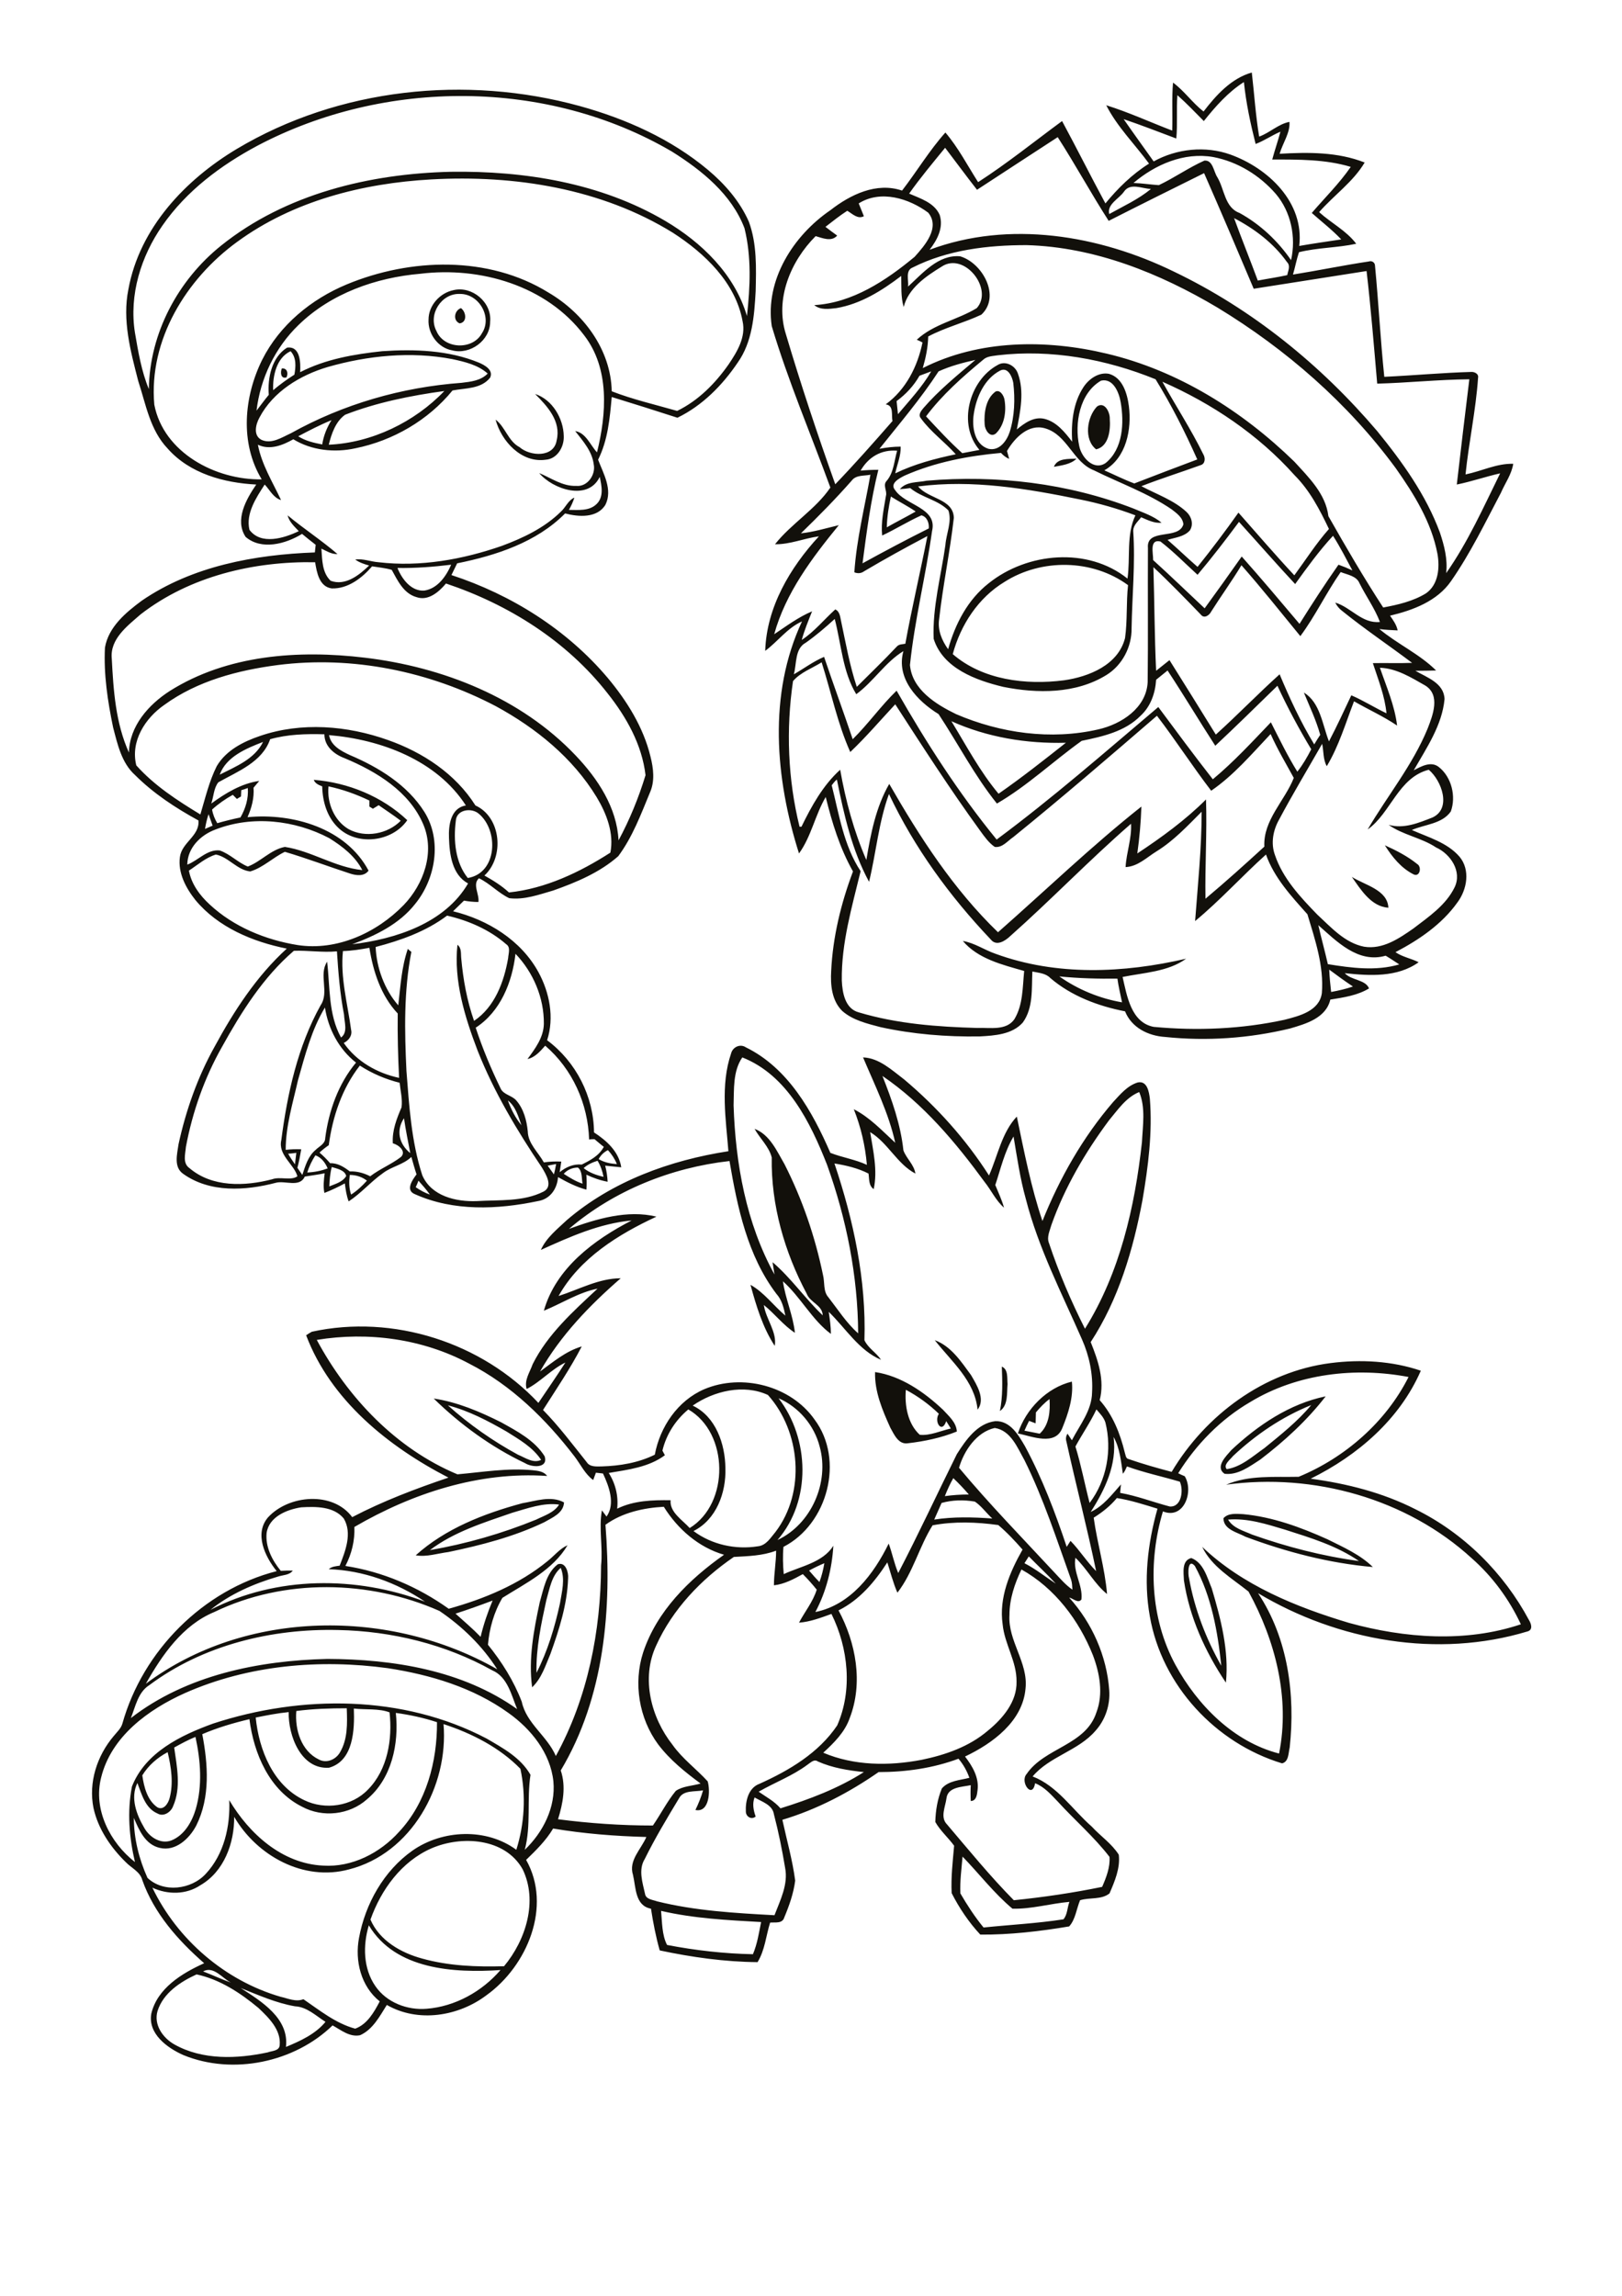 <?xml version="1.0" encoding="utf-8"?>
<!-- Generator: Adobe Illustrator 21.0.2, SVG Export Plug-In . SVG Version: 6.00 Build 0)  -->
<svg version="1.2" baseProfile="tiny" id="Layer_1" xmlns="http://www.w3.org/2000/svg" xmlns:xlink="http://www.w3.org/1999/xlink"
	 x="0px" y="0px" viewBox="0 0 595 842" overflow="scroll" xml:space="preserve">
<path fill="#12100B" d="M200.4,586.9c-1.9,8.7-3.8,17.6-3.6,26.6c4.1-8,6.7-16.7,8.6-25.4c0.7-4.3,2-8.9,0.3-13.1
	C202.3,577.9,201.6,582.8,200.4,586.9 M204.6,573.7c2.9-1,4,3,3.8,5.1c-0.3,9.6-3.3,18.9-6.5,27.8c-1.8,4.2-3.2,8.9-6.7,12.2
	c-1.4-10.4,0.6-21,2.8-31.2C199.4,582.8,200.3,577,204.6,573.7 M436.2,578.9c2,11.2,6.2,22.1,11.8,32c-1.3-12.5-3.6-25.5-9.7-36.6
	C435.7,571.3,435.7,577.2,436.2,578.9 M434.3,579.6c-0.1-2.8-0.9-7.3,2.7-8.2c4.5,1.7,5.8,7.1,7.5,11.1c3.3,11.1,6.4,22.9,5.2,34.6
	C442.1,605.8,436.3,593,434.3,579.6 M450.5,557.3c1.9,3.2,5.7,4.1,8.8,5.5c12.7,4.5,25.8,7.9,39.2,9.7c-8.1-5.6-17.7-8.5-27.1-11.5
	C464.7,559,457.7,556.7,450.5,557.3 M448.8,556.8c1.8-2,4.8-1.6,7.2-1.5c10.8,1,21.1,4.8,30.9,9.2c5.8,2.9,12,5.6,16.7,10.2
	c-16-1.4-31.7-5.5-46.7-11.1C454,562,448.8,561,448.8,556.8 M187.9,554.8c-10.4,3.6-21.4,7-30.2,13.7c13.3-2.3,26.5-6.1,39-11.2
	c3-1.5,6.5-2.5,8.4-5.5C199.3,551,193.5,553.2,187.9,554.8 M191.6,551.3c4.9-0.8,10.5-2.9,15.3-0.3c-0.2,4-4.4,5.6-7.3,7.3
	c-11.1,5.3-23.1,8.4-35.1,10.9c-4,0.5-8,1.9-12,1.2C163.4,560.6,177.5,555.1,191.6,551.3 M164.3,515.4c7.8,7,16.5,13.1,25.7,18.1
	c2.7,1.1,5.6,3.3,8.5,1.9c-3.1-4.7-8.1-7.5-12.7-10.4C179,521.1,172,517.4,164.3,515.4 M159.1,512.9c8.7,1.3,16.9,4.8,24.7,8.7
	c5.9,3.3,12.3,6.6,16,12.5c1.4,4.5-4.7,4.1-7.2,2.5C180.2,530.7,168.8,522.4,159.1,512.9 M452.3,534c-1,1.3-3.7,3.2-2.3,4.8
	c5.3-0.8,9.5-4.7,13.8-7.7c6-4.9,12.2-9.8,17.2-15.8C470.3,519.6,460.6,526.2,452.3,534 M451.7,531.8c9.7-9.1,21.4-17,34.6-19.7
	c-6.8,8.8-15.1,16.4-24,23.2c-3.9,2.5-8.2,5.8-13.1,5.2C445.6,538,449.8,534,451.7,531.8 M380,518c0,1.3-0.1,2.6-0.1,4
	c-0.8-0.3-1.6-0.6-2.4-0.9c-0.6,1.2-1.2,2.4-1.7,3.6c1.9,0.4,3.8,0.7,5.6,1.1c3.5-3.2,3.9-8.3,3.6-12.7
	C383.1,514.5,381.5,516.2,380,518 M373.4,525.7c2.9-8.9,10.6-16.8,19.8-19c0.6,5.8-1.3,11.6-3.5,17
	C387.1,530.4,378.6,526.8,373.4,525.7 M332.3,509.7c-0.5,5.8,0.7,12.5,5.1,16.5c3.8,0.4,7.7-1.5,11.4-2.3c-0.6-0.9-1.1-1.8-1.7-2.7
	c-1.6,4.8-4.6,0.2-2.7-2.7C340.9,515.1,336.8,512.1,332.3,509.7 M321,503.2c9.5,1.4,18,7.3,24.9,13.8c2.1,2.3,4.9,4.6,5.1,8
	c-5.7,2.3-11.8,3.6-17.9,4.3c-3.5,0.6-5.1-3.2-6.5-5.7C323.7,517.2,320.8,510.4,321,503.2 M367.5,501.2c2.4,1,1.9,4.2,2.1,6.4
	c-0.3,3.3,0.3,7.7-2.8,9.9C367.9,512,367.7,506.6,367.5,501.2 M342.9,491.5c6,2.2,9.7,7.9,13.3,12.8c2.1,3.6,5.4,8.8,2.4,12.7
	C357.6,506.4,349,499.3,342.9,491.5 M88.3,729.1c7.6,4.9,17.8,11.1,16.6,21.6c5.3-2.2,10.8-4.7,14.5-9.2c-3.5-2.2-6.8-5.5-11.2-5.7
	C101.3,734.6,94.8,731.7,88.3,729.1 M72.1,724.1c-5.9,2.7-12.2,6.8-14.3,13.4c-1.5,5,1.9,9.9,6.2,12.3c10.3,5.8,23,5.3,34.2,2.9
	c1.6-0.6,4.3-0.5,4.4-2.7c0.5-5.6-4-10-7.8-13.6C88.2,730.9,80.6,725.9,72.1,724.1 M74.5,723c3.4,1.3,6.8,2.9,10.2,4.1
	C81.5,725.5,78.4,720.9,74.5,723 M135.3,706.1c-2.2,7.3-2.1,15.8,2.4,22.3c4.1,6,11.7,8.9,18.8,8.3c10.4-0.8,20.3-6.3,27.1-14.2
	C166.7,723.6,145.1,722.5,135.3,706.1 M242.5,700.8c0.4,4.1,0.3,8.9,2.2,12.5c10.4,2,21,3.2,31.5,3.4c1.6-3.8,2.2-7.8,3-11.8
	C266.9,704.2,254.5,703.6,242.5,700.8 M353.1,680.9c-0.4,4.5-1,9-0.8,13.5c2.5,4.3,5.3,8.6,8.5,12.5c9.7-1,19.6-1.5,29.3-3
	c1.5-1.7,1.4-4.4,2.2-6.4c-6.9,0.6-14,2.7-20.9,2.5C364.6,694.3,359.2,687.2,353.1,680.9 M158.2,677.9
	c-10.9,4.8-18.4,15.1-22.3,26.1c3.3,7.7,11.2,12.2,19,14.3c9.7,2.7,20,3.1,30,2.8c8-9.6,12.5-23.9,6.8-35.6
	C185.2,674,169.2,673.1,158.2,677.9 M296.2,647.2c-5.5,4.1-12,6.5-17.9,9.9c2.7,1.9,5.8,3.5,8,6.1c10.6-3.3,21.2-7.3,30.6-13.3
	c-5.7-0.6-11.5-1.5-16.9-3.9C298.6,645,297.3,646.5,296.2,647.2 M52.2,651.1c0.6,4.2,1.8,9.1,5.5,11.7c2.3,1.3,4-1.4,4.5-3.3
	c1.5-5.5,0.6-11.4-0.7-16.9C57.7,644.6,54.4,647.5,52.2,651.1 M63.9,640.9c1,7.1,2.6,14.7-0.4,21.5c-0.8,2.2-3.5,4-5.7,2.7
	c-4.5-1.9-5.8-7-7.4-11.2c-2.7,5.5-0.3,11.7,2.6,16.6c1.9,3.3,5.9,5.9,9.8,4.5c4.8-1.9,7.6-6.8,9-11.5c2.5-8.6,1.8-17.8-0.1-26.5
	C69,638.1,66.4,639.5,63.9,640.9 M162.7,632.3c1.9,22.7-11.8,47.5-34.7,53.3c-16.6,4.5-33.8-5-42.1-19.3c0.1,9.6-3.7,20.1-12.4,25.1
	c-5.2,3.5-12,3.5-17.6,0.9c9.2,19.1,26.7,34.1,47,40c2.7,0.6,5.6,2,8.4,0.9c6,4.1,11.9,8.9,19,10.8c4.4-1.6,6.9-6,9-10
	c-6.9-5.5-9.2-14.9-7.6-23.3c2.3-12.5,9.1-24.6,19.6-32c11-7.7,27.1-8.4,38.1-0.3c3-9.5,3.6-19.9,1.5-29.7
	C183.3,640.9,173.1,635.7,162.7,632.3 M145.2,628.2c1.2,11.3-1.5,24.1-10.6,31.7c-6.4,5.7-16.2,6.8-23.8,2.7
	c-12-6-17.7-19.5-19.3-32.1c-5.9,1.4-11.7,3.1-17.3,5.5c2.1,11,3,23.1-2.2,33.5c-2.5,4.8-7.6,9.6-13.4,8.2c-5.3-1.2-7.6-6.5-9.5-11
	c0,7.6,1.9,15.1,5,22c5.9,5.6,16.1,4.3,21.4-1.5c6.7-7.2,9-17.4,8.6-27c7.3,12.3,19.4,23.3,34.4,24c10.6,0.7,20.9-4.6,27.9-12.4
	c10-10.7,14-25.8,13.9-40.2C155.4,630,150.4,628.9,145.2,628.2 M129.8,626.6c0.3,7.7-0.1,19.2-9.1,21.7c-10.3,0.7-15-11.8-14.8-20.4
	c-4.1,0.4-8.1,1.2-12.1,2c1.2,11.9,6.4,24.9,17.8,30.3c7.6,3.7,17.5,2.3,23.4-3.9c7.2-7.3,9-18.5,7.9-28.3
	C139,626.5,134.1,627.1,129.8,626.6 M108.7,627.5c-0.6,6.8,1.8,14.7,8.3,17.8c2.8,1.5,6.2,0,7.7-2.6c2.9-4.9,2.7-10.7,2.5-16.2
	C121,626.5,114.8,626.7,108.7,627.5 M67.9,620.9c-13.4,6-27.1,15.9-30.8,31c-3,11.7,3.3,23.9,12.4,31c-2.1-9-2.9-18.5-1.1-27.7
	c4.9-12.5,17.9-18.8,29.8-23.1c32.4-10.6,69.6-10.6,100.3,5.5c6,3.5,12.5,7,16.1,13.3c-1.4,9,0.3,18.5-2.1,27.5
	c6.7-6.4,11.4-15.6,10.5-25.1c-1.1-10.4-8.2-19.2-16.5-25.1c-12.9-9.3-28.6-14-44.2-16.4C117.4,608.4,91.2,610.6,67.9,620.9
	 M54.8,618c-4.2,2.6-5.1,7.9-6.8,12.1c20.4-15.8,46.9-21.1,72.1-21.7c24.1,0.1,49.5,4.1,69.6,18.4c-2.1-5.1-3.5-11.8-9.1-14.2
	c-17.2-9.6-36.9-14.4-56.5-14.8C99.7,597.2,74.5,603.3,54.8,618 M167.1,591.8c3.1,2.8,6.3,5.5,9.2,8.5c1.1-4.6,2.6-9,4.4-13.3
	C176.2,588.7,171.7,590.3,167.1,591.8 M78.6,591.2c-11.6,4.8-19.1,15.7-25.1,26.3c36.7-27.4,89.7-27.7,128.9-5.3
	c-5.4-8.5-12.8-15.7-21.2-21.4C135.4,579.4,104.3,578.8,78.6,591.2 M374.7,575.6c-2.5,5.2-4.4,10.8-4.4,16.7
	c-0.6,9.5,6.9,17.4,5.9,26.9c-1,12.1-12.1,20.2-22.2,25c2.7,3.5,5.2,7.7,4.6,12.3c-0.2,1.6-0.4,4-2.5,4c-0.1-1.9-0.1-3.9,0-5.8
	c-3.2,0.7-8.4,0.6-8.9,4.8c-0.4,3.1-2.4,7,0.2,9.6c8,9.4,15.8,19,24.5,27.8c10.8-1.1,21.7-2.7,32.4-4.9c1.5-3.4,3-7.3,2.7-11
	c-5.6-7.3-12.7-13.4-18.9-20.2c-2.5-2.6-5-5.5-8.4-6.8c-1,6-5.7-0.5-3.1-3.4c6.6-9.7,21.7-10.5,25.6-22.6c2.6-6.8,1.2-14.4-1.3-21
	C395.8,594.2,386.9,582.4,374.7,575.6 M296.8,576c1.2,1.4,2.5,2.9,3.8,4.2c0.8-2.2,1.4-4.5,1.8-6.9C300.5,574.1,298.6,575,296.8,576
	 M375.8,573.3c4.1,2.1,7.7,5,11.5,7.5c-3.2-3.5-6.7-6.7-9.9-10C376.9,571.6,376.3,572.5,375.8,573.3 M269.2,571
	c-12,8.2-22.5,19.2-28.5,32.5c-5.6,12-1.9,26.4,6,36.4c3.6,5.1,8.7,8.8,12.9,13.4c1,3.4,0.7,11.6-4.5,10.5c1.1-2.3,2.1-4.7,2.8-7.2
	c-2.9,0.6-7.2-0.2-8.8,2.9c-4.4,7.3-8.8,14.6-12.6,22.3c-2.4,3.9-0.8,8.6,0.1,12.7c0.3,2.1,2.8,2.2,4.4,2.8
	c14.1,3.5,28.6,4.3,43.1,5.1c2.1-5.5,5.1-11.3,3.9-17.4c-1.1-6.6-2.4-13.1-4.1-19.6c-0.5-3.5-4.4-4.6-7.1-6.2
	c-0.9,2.3-0.4,4.8,0.4,7c-1.5,1.3-3.5,0.1-3.6-1.7c-0.2-3.9,0.9-8.8,5-10.3c10.9-4.9,21.7-11.3,28.5-21.4
	c5.7-12.9,4.1-28.4-2.1-40.9c-3.9,1.4-7.8,2.9-11.9,3.2c2.1-4,5.1-7.6,6.5-12.1c-1.6-2-3.3-3.9-5.1-5.7c-3.3,1.8-6.8,3.7-10.6,4.1
	c0-4.2,0.8-8.4,0.8-12.7C279.7,570.6,274.4,570.7,269.2,571 M342.1,559.4c-4.9,7.8-7.2,17.4-12.9,24.7c-1.6-3.6-2.5-7.4-3.7-11.1
	c-4.6,7.1-10.2,13.8-17.9,17.6c6.4,11.9,9.1,26.6,4.1,39.5c-1.8,5.2-5.8,9.1-9.7,12.7c11.3,4.8,24.1,4.9,36.1,2.6
	c8.7-1.8,17.4-4.8,24.3-10.7c5.4-4.4,10.7-10.6,10.5-18c0.1-7.4-4.4-13.7-5.1-21c-1.4-9.7,2.6-19.1,7.3-27.4c-2.8-3.2-5.7-6.3-8.9-9
	C358.2,558.2,350,557.9,342.1,559.4 M222.1,559.2c2.4,30.6-0.3,63.2-16.4,90.1c2,5.9,0.8,12.1-1,17.9c11.5,1.5,23.2,2.3,34.8,2.3
	c2.9-4.2,5.2-8.8,8.4-12.7c2.6-1.8,6.1-1.8,9.1-2.7c-5.7-4.2-11.3-8.7-15.6-14.4c-7-9.5-9.1-22.4-5.5-33.6
	c5-15.2,16.9-26.9,29.7-35.9c-9.3-2.7-17-9.4-22.1-17.6C236.1,553,228.3,554.7,222.1,559.2 M97.8,562.2c-0.5,5.1,2,10,5.2,13.9
	c1.5-0.1,2.9-0.1,4.4-0.1c-1.2,1.7-3.6,1.6-5.4,2.2c-8.9,2.6-17.6,6.4-24.8,12.2c24.2-12.5,53.5-12.5,78.7-3
	c-10.4-7-22.7-11.5-35.3-11.9c1.1-1,2.6-1.1,4-1.3c2.1-5.4,4.7-11.9,1.5-17.3c-3.7-4.5-10.3-4.4-15.6-4.1
	C105.3,553.6,98.7,556.2,97.8,562.2 M345.4,551.2c-0.9,2-1.8,4.1-2.7,6.1c7-1.1,14.2-0.9,21.3-0.4c-2.2-2-4-4.6-6.4-6.2
	C353.5,550,349.3,550.1,345.4,551.2 M346.6,548.7c2.9-0.4,5.8-0.6,8.8-0.6c-1.8-2.1-3.7-4.1-5.7-6
	C348.5,544.2,347.5,546.4,346.6,548.7 M408.5,527c1.3,10.1-3.2,19.4-8.4,27.5c4.7-2.2,7.8-6.4,11.1-10.1c-0.1,1-0.2,2.1-0.3,3.1
	c6.2,1.1,12.1,3.4,18.2,5c4.4,0.3,5.1-6.1,3.7-9.1c-6.4-1.9-13.1-3.3-19.4-5.6c-0.4,0.9-0.8,1.9-1.5,2.7
	C411.2,535.9,410.8,531.1,408.5,527 M351.8,538.3c11.1,13.3,23.2,25.7,35,38.4c2.1,2.2,4.1,4.6,6.6,6.3c-0.1-1.3-0.1-2.5-0.5-3.7
	c-5.3-14.8-10.1-29.7-17.1-43.8c-2.6-4.6-5-10.9-10.9-11.8C358.2,525.2,353.6,532.1,351.8,538.3 M402.2,516.9
	c-2.2,4.7-5.2,9-7.7,13.6c2.1,6.8,3.4,13.8,5.2,20.7c6.3-8.3,8.3-19.5,5.8-29.5C404.9,519.8,403.5,518.4,402.2,516.9 M243,532
	c0.2,0.4,0.7,1.3,0.9,1.7c-5.9,4.4-13.5,5.3-20.6,6.5c2.5,3.9,3.6,8.5,3.1,13.1c6.1-3,13-3.2,19.6-3.1c-0.4,4.4,4.3,7.2,7,10.2
	c14.7-9,14.4-34.9-0.5-43.5C247.8,520.8,244.4,526.1,243,532 M285.6,512.8c11.4,14.8,12.1,37.6-0.4,52c12.4-5.8,19.1-21.1,15.5-34.2
	C298.7,522.7,293,516,285.6,512.8 M254.1,515.5c8.5,4,11.9,14.1,12,22.9c0.3,9-3.3,18.9-11.7,23.1c6.7,5,15.4,6.9,23.6,5.6
	c3.1-0.3,4.7-3.2,6.5-5.3c11.1-14.6,9.2-36.8-2.8-50.2C272.8,507.5,261.9,510.1,254.1,515.5 M458.6,514.2
	c-10.8,6.3-19.8,15.5-26.4,26.1c0.8,0.4,1.6,0.8,2.4,1.1c3.4,5.6-0.3,16-8,12.9c-5.5,18.4-4.7,39.2,4.6,56.3
	c8.1,14.8,21.3,28.2,38,32.5c4.1-20.4-1.4-41.5-11.2-59.4c-6.1-4.9-13.5-9.1-17-16.4c14.8,14.1,34.5,22.1,53.9,27.9
	c20.4,5.6,42.7,7.3,63,0.5c-4.3-9.2-10.4-17.5-18-24.2c-23.9-21.9-58.1-31.4-90.1-27c8.3-3.6,17.8-2.7,26.6-2.9
	c17-7,32-20.1,40.3-36.6C497.2,501.3,475.9,503.7,458.6,514.2 M116.2,491.4c11.4,21.2,29.1,39.9,51.6,49.3
	c9.2-0.8,18.4-2.4,27.6-1.5c1.9,0.2,4.1,0.4,5.3,2.1c-24.9-1.7-49.4,6.3-70.7,18.7c0.2,5-1,9.9-3.3,14.3
	c13.7,2.1,26.7,7.7,37.9,15.7c13-3.6,25.8-8.9,36.3-17.5c2.4-1.9,4.4-4.5,7.3-5.8c-5.3,9-15.3,13.9-23.9,19.3
	c-3.1,5.2-4.8,11.3-5.3,17.2c5.1,6.3,9.5,13.3,12.4,20.9c1.7,8,9.3,12.5,12.5,19.9c11.7-21.3,16.5-45.8,16.6-69.9
	c0.7-6.7-0.9-13.5,0.3-20.2c0.6,0.8,1.1,1.5,1.7,2.3c3.3-4.7,0.9-11.1-1.3-15.8c-0.9-0.1-1.7-0.2-2.6-0.3c-0.3,0.9-0.7,1.8-1,2.7
	c-3-2.2-4.6-5.7-6.8-8.6c-10.5-13.7-23.2-26.2-38.7-34.1C155.1,491,135.1,488.3,116.2,491.4 M406.8,410.9
	c-8.7,11.7-16.2,24.5-21.1,38.3c-0.6,2.2-1.8,4.5-0.9,6.7c3.6,10.8,8.1,21.3,13.2,31.4c12.8-20.5,18.3-44.7,20.9-68.4
	c0.3-6.1,1.4-12.6-1-18.4C413,402.5,410,407.1,406.8,410.9 M323.7,394.6c3.5,8.8,6.7,17.9,7.7,27.3c1.1,3,3.9,5.2,4.4,8.5
	c-6.7-3.5-10.1-11.3-16.6-15.2c1.1,6.9,2.8,14,1.3,20.9c-1.9-1.3-1.6-3.7-1.9-5.7c-3.9-2-8.2-3-12.5-3.7c7,20.8,11.7,42.7,11,64.8
	c1.3,2.9,4.4,4.6,6.1,7.2c-8.1-3.4-13-11.6-19.2-17.6c0.4,2.7,0.8,5.4,0.8,8.1c-6.9-5.1-11.1-13.5-17.6-19.3
	c0.9,6.4,3.7,12.4,4.4,18.9c-4.3-2.8-7.4-7-11.4-10.2c0.7,5.1,4.9,9.9,4,15c-4.4-6.7-6.8-14.7-8.9-22.4c5,2.8,8.4,7.6,12.8,11.3
	c-0.6-2.9-1.3-5.8-3.3-8c-10.6-14-14.3-31.7-17.2-48.7c-21.4,2.4-42.4,10.8-58.9,24.9c10.1-3.7,21.5-7.1,32.1-4.5
	c-14,6.5-28.1,15.2-35.9,29.1c7.5-2.4,14.8-6.5,22.8-6.5c-11.4,9.9-22.1,21-29.6,34.2c4.8-3.5,9.5-7.5,15.3-9.2
	c-4.2,8.1-9.3,15.6-14.2,23.3c5.8,5.9,10.8,12.6,16,19.1c1.2,1.9,3.6,1.6,5.5,1.6c6.7-0.2,13.4-1.3,19.5-4.3
	c1.9-10.2,8.4-19.8,18.1-24c13.9-5.9,31.8-1.3,40.5,11.1c11.1,14.8,4.8,38.4-11.4,46.7c-0.3,3.3-0.2,6.7,0.1,10
	c6.2-2.9,14.3-4.2,18.2-10.4c-0.5,8.4-2.6,16.8-6.6,24.3c12.9-2.6,21.4-13.9,26.9-25.1c1.3,3.5,2,7.3,3.5,10.8
	c7.5-14.4,14.3-29.1,21.5-43.6c3.3-5.2,7.5-11.3,14.1-12.1c5.5-0.2,8.5,5.1,10.9,9.2c6.3,11.7,11.1,24.3,15.3,36.9
	c0.5-0.7,0.9-1.5,1.4-2.2c3.4,3.5,6,7.7,9.4,11.1c-3.3-15.9-7.4-31.6-10.9-47.5c-0.3-1-0.2-2,0.4-2.9c0.4,0.6,1.2,1.8,1.6,2.4
	c2.9-5.6,7.3-10.9,7.4-17.5c0.4-6.7-1-13.4-3.7-19.5c-7.4-16.9-16-33.5-20.6-51.5c-2.1-7.5-3.2-15.2-4.5-22.9
	c-3.3,5.5-4.7,11.8-6.7,17.8c1.1,2.7,2.4,5.4,3.2,8.3c-3-2.6-4.7-6.4-7.1-9.4C350.6,419,338.7,404.8,323.7,394.6 M272.3,387.8
	c-3.5,5.1-3,11.7-3.2,17.6c0.7,21.3,4.6,43.2,15,62c-0.2-1.5-0.5-3-0.7-4.5c6.8,5.8,11.9,13.3,18.4,19.5c-0.1-3.8-4.7-4.7-5.9-8
	c-8.1-15.2-13.1-32.5-12.8-49.9c-1-4-4.3-6.9-6.3-10.5c5.6,2.1,8.2,8.2,11,13c6.5,12.8,11.2,26.5,14.1,40.6c0.7,2.7,0,6,2,8.2
	c3.5,4.5,6.6,9.4,10.9,13.2c-0.1-21-4.3-42-11.4-61.8C297.3,411.7,288.8,394.3,272.3,387.8 M268.2,386.3c0.6-2.3,3.3-3.6,5.4-2.2
	c15.5,7.6,24.4,23.5,31,38.7c4.3,1.7,9.1,2.4,13.4,4.4c-0.6-7-2.2-13.9-4.8-20.4c5.9,3,10.4,7.9,15.2,12.3
	c-2.4-10.9-7.5-21.1-11.8-31.3c5.9,0.2,10.6,4.7,15.1,8.1c12,10.1,22.6,21.9,31.1,35.2c3.2-7.2,4.7-15.8,10.2-21.6
	c2.7,12.9,5.2,25.9,9.4,38.3c6.3-15.7,14.8-30.7,25.9-43.6c2.6-2.8,5.2-6,9-7.2c3.5-0.8,4.2,3.4,4.5,5.9c1,12.4-0.6,24.9-2.7,37.2
	c-3.4,18.2-8.8,36.5-19,52.1c2.7,6.7,5.2,14,3.3,21.3c4.8,5.4,7.5,12.2,9.2,19.2c0.3,0.8,0.3,2.2,1.4,2.4c5.2,1.8,10.5,3.3,15.8,4.7
	c12.4-20.8,33.9-36.8,58.3-39.9c11-1.4,22.5-0.8,33.1,2.8c-7.8,17.9-23.2,31.1-40.4,39.6c13.3,1.8,26.4,5.1,38.4,11.2
	c17.7,8.7,32.4,23.3,41.7,40.7c0.8,1.3,1.5,3.5-0.5,4.1c-33,10-69.6,3.5-98.9-14c11,16.6,13.7,37.2,11.6,56.6
	c-0.5,2-0.3,5.2-2.8,5.8c-24.4-7.4-44.1-28.6-48.5-53.9c-2.4-13.2-0.8-26.7,2.8-39.5c-4.9-1.5-9.8-3.1-14.9-3.9
	c-2.4,2.9-5.3,5.2-8.5,7.2c1.3,9.4,4.1,18.5,4.9,28c-4.6-3.7-7.3-9.2-11.6-13.3c-1,5.3,2.8,10,2.2,15.3c-1.2,1.6-3-0.4-4.5-0.7
	c8.4,9.3,13.8,21.4,14.7,34c0.4,5.3-1.4,10.8-5,14.8c-6.3,7.4-16.9,9.4-23.1,16.8c9.1,3.5,14.6,12.2,21.7,18.4
	c3.2,3.5,7.3,6.2,9.9,10.3c0.6,4.9-1.5,9.8-3.4,14.2c-3,2.4-7.3,1.4-10.8,2.5c-1.3,3.1-1.7,7.1-4,9.6c-10.7,1.8-21.8,3.1-32.6,3
	c-4.2-4.5-7.7-9.7-10.5-15.2c-0.3-5.8,0.4-11.6,0.9-17.4c-2.2-3-5.1-5.5-6.9-8.7c0.1-4.2,0.8-8.4,2.4-12.3c2.5-2.9,6.7-3,10.1-3.9
	c-0.9-2.5-2.2-4.9-4-7c-9.4,3.5-19.4,4.9-29.3,4.9c-10.8,7.5-22.6,13.7-35.3,17.5c1.6,7.4,3.7,14.7,4.7,22.3
	c-0.6,4.7-2.2,9.2-4,13.5c-0.7,2.4-3.4,1.7-5.2,1.9c-1.5,4.8-1.9,10.1-4.6,14.5c-12.1-0.1-24.1-1.8-35.9-4.3
	c-1.4-5-2.4-10.1-3.2-15.3c-5.9-1.1-5.5-7.8-6.6-12.4c-1.7-5.3,3-9.4,4.9-13.9c-11.4-0.3-22.9-1.2-34.2-3.1c-2.6,4.4-6.3,8-9.9,11.5
	c9.6,17,0.4,38.9-14.5,49.6c-10.3,7.8-25.1,10.2-36.6,3.6c-2.6,4.1-5.1,9-9.8,11.1c-3.8,0.8-7-1.9-10.1-3.6
	c-14,13.6-36.6,18.3-54.7,10.9c-5.9-2.6-13.1-7.8-11.8-15.2c2.2-9.3,11.2-14.8,19.4-18.5c-9.6-8.4-18.4-18.3-22.7-30.5
	c-0.8-3.1-4-4.4-6.1-6.6c-5.5-5.4-10.1-12.1-11.8-19.8c-1.9-9.4,1.3-19.2,7.4-26.4c1.2-1.5,2.7-2.8,3.2-4.6
	c7.5-26.7,29.6-49,56.6-55.9c-4.3-5.3-8.3-13.7-3.2-19.7c7.6-8.3,23.8-9.7,30.9-0.1c11.3-5.9,23.2-10.4,35.3-14.5
	c-22.1-11.4-43.2-28.4-52.2-52.2c0.7-0.5,1.4-0.9,2.1-1.3c29.8-6.5,62.3,3.9,83.1,26.1c3.3-4.9,6.7-9.8,9.9-14.8
	c-5.2,2.5-9.1,7.1-14.2,9.7c-1-3.2,1.2-6.2,2.2-9.1c5.5-11,14.9-19.4,23.8-27.7c-7,1.4-13.1,5.4-19.7,8.1
	c4.4-15.6,18.4-26,32.2-33.1c-11.8,1.1-22.7,6-33.3,10.8c2-4.5,6.1-7.7,9.6-11c16.6-14.2,37.8-21.9,59.2-25.2
	C266.3,410.6,264.2,398,268.2,386.3 M495.9,321.6c4.7,3,13.1,4.7,13.4,11.3C503,332.5,499.2,326.3,495.9,321.6 M508,310
	c4.2,1.9,8.3,4,11.9,6.9c1.7,1,1,4.8-1.3,3.8C514,318.4,510.7,314.3,508,310 M127.9,304.1c6.1,3.3,14.3,1.8,19.1-3.1
	c-2.6-2-5.4-3.8-8.1-5.7c-0.7,0.4-1.4,0.9-2.1,1.3c-0.3-0.2-1-0.6-1.3-0.8c0-0.6,0-1.7,0-2.2c-4.8-2.3-9.8-4.1-15-5.2
	C119.9,294.5,122.6,301,127.9,304.1 M115.1,286c12.6,1,25.1,6.1,34.3,14.8c-5.5,8-18.5,9.6-25.5,2.6c-4-3.9-5.6-9.6-5.7-15
	C117,287.9,115.6,287.4,115.1,286 M368.5,213.4c-9.6,5.8-16.1,15.7-19,26.5c11,9.5,26.8,11.4,40.8,9.6c9.1-1.3,19.9-5.6,22.4-15.5
	c0.9-6.4,0.4-13,1.1-19.4C400.7,205,382,204.8,368.5,213.4 M336.8,178.4c3.7,4.6,12.9,4.5,13.1,11.5c-1.4,12.4-4,24.7-5.4,37.2
	c-0.6,4,1,7.8,3.3,11c2.6-9.3,7.2-18.2,14.9-24.2c14.1-11.3,36.3-13.4,50.9-1.7c1.1-7.7-0.5-16,2.9-23.2c-6.6-2.5-13.3-4.4-20.2-5.8
	C376.8,179.2,356.7,175.8,336.8,178.4 M339.9,176.3c25.6-2.2,51.9,0.9,75.9,10.2c3.5,1.5,7.3,2.7,10.3,5.2c-2.7,0.3-5.1-1-7.5-2
	c-1.1,1.5-2.9,2.9-2.9,5c0.8,11.9-0.4,23.8-0.6,35.7c0.1,6.8-3.4,13.6-9.3,17.2c-11.2,6.9-25.3,6.8-37.8,4.3
	c-10-2.4-22.1-6.8-25.5-17.6c-0.5-11.6,2.7-23,4.3-34.4c0.3-4.2,2.5-8.6,1.1-12.7c-3.8-3.9-9.8-4.7-14-8.2c-1.3,0.2-2.5,0.3-3.8,0.4
	C332.5,176.5,336.7,177,339.9,176.3 M386.6,171.2c1.3-3.3,5.4-2.8,8.3-3C392.9,170.3,389.3,170.7,386.6,171.2 M402.4,149.1
	c2.8-2,4.8,2.1,4.7,4.5c0.3,4-0.3,10.1-5,11.2C397.5,161.2,398.7,153,402.4,149.1 M196.3,144.5c6.3,2,10.4,9,10.5,15.4
	c0.2,4-2.4,8.4-6.6,8.7c-8.9,1.3-16.3-6.8-18.4-14.7c3.6,2.7,4.6,7.9,8.8,10.1c3.9,3.4,12.6,3.9,13.6-2.5
	C205.9,154.5,200.8,149,196.3,144.5 M365.2,143.6c1.7-0.8,3.1,1.6,3.3,3.1c0.7,4.2,0,9.2-3.2,12.3c-2.2,1.7-4-1.4-4.1-3.3
	C360.9,151.5,361.6,146.2,365.2,143.6 M103.4,135.1c2-0.1,2.4,1.8,1.7,3.3C102.9,139.1,102.8,136.4,103.4,135.1 M168.6,118.6
	c-2.6-1.1-1.9-4.8,0.5-5.6C171,114.4,171.5,118.2,168.6,118.6 M168.7,107.8c-6.8-0.3-11.8,7.6-8.6,13.6c2.8,6.7,13.3,7.1,16.7,0.8
	C180.7,116.3,175.7,107.7,168.7,107.8 M166.4,106.4c6.8-1.6,14.1,4.5,13.4,11.6c0,6.9-7.4,12.2-13.9,10.5c-5.2-0.9-9-6.1-8.7-11.3
	C157.2,112,161.4,107.4,166.4,106.4 M153.5,433c-0.3,0.8-0.6,1.6-1,2.4c1.6,1.1,3.4,2.1,5.2,2.7C156.5,436.4,155,434.7,153.5,433
	 M128.3,430.9c-0.3,2.4-0.3,4.9,0.5,7.2c2.2-1.4,4.1-3.2,5.8-5.1C132.8,431.6,130.6,430.9,128.3,430.9 M206.8,430.5
	c2.2,1.4,4.4,2.8,6.9,3.6c-0.4-1.9,0-4.6-1.7-5.9C210,428.2,208.1,429,206.8,430.5 M121.7,428c-0.6,2.3-0.8,4.7-0.9,7.1
	c2.2-0.9,4.9-1.6,6.2-3.8C126.5,429.1,123.6,428.6,121.7,428 M200.9,427.5c0.8,1.1,1.5,2.1,2.3,3.2c0.3-1.2,0.6-2.5,0.8-3.8
	C202.9,427.1,201.9,427.3,200.9,427.5 M214.1,428.4c2.1,1.7,4.7,2.6,7.3,3.2c-0.4-2.1-1.1-4.1-2.2-5.9
	C217.3,426.3,215.5,427.1,214.1,428.4 M115.7,423.7c-1.3,2-2.3,4.1-3,6.3c2.6-0.1,5.1-0.6,7.5-1.5
	C119.3,426.4,117.9,424.5,115.7,423.7 M105.7,423.1c0.7,1.3,1.6,2.6,2.5,3.9c0.2-1.4,0.3-2.8,0.5-4.2
	C107.9,422.9,106.5,423.1,105.7,423.1 M219.6,425.1c2,1.2,4.4,1.7,6.7,1.8c-0.8-1.9-1.9-3.6-3.3-5.1
	C221.6,422.5,220.4,423.6,219.6,425.1 M150.5,422.9c-0.8-4.3-1.7-8.5-2.3-12.8C145.2,414.6,146.4,419.6,150.5,422.9 M186.3,403.6
	c1.2,3.3,2.8,6.4,5,9.1C190.1,409.5,189.2,405.8,186.3,403.6 M120.6,420c-1.2,0.8-2.3,1.7-3.4,2.7c1.4,1.2,2.7,2.5,3.9,3.9
	c2.8-0.1,5.1,1.4,7.2,3c2.6-0.1,5.2,0.6,7.5,1.8c3.5-2.7,7.8-4.4,11.3-7.1c2.1-2.1-1-4.5-3-5c-0.3-4.7,1.4-9,3.2-13.2
	c0.4-3-0.4-6-0.7-9c-5.2-1.3-10.1-3.4-14.6-6.3C125.5,399.1,122,409.5,120.6,420 M109.3,396.2c-1.9,8.4-4.5,16.8-4.5,25.5
	c1.9-0.2,3.8-0.3,5.7-0.2c-0.4,2.3-0.8,4.5-1.4,6.8c0.6,0.9,1.2,1.7,1.8,2.6c1.1-3.3,2.1-6.9,4.9-9.2c1.3-1.3,3.5-2.2,3.5-4.3
	c1.3-10,4.8-19.9,11.3-27.7c-6.3-4.9-10.2-12.4-11.4-20.2C114.3,377.6,111.9,387,109.3,396.2 M189.1,349.8
	c-1.2,10.4-5.5,21.2-14.6,27.1c2.5,7.6,5.6,15,9.1,22.2c1,2.4,4.2,2.6,5.8,4.5c2.7,3.1,3.8,7.3,4.2,11.3c0.1,4.5,3.8,7.6,5.9,11.4
	c2.1-0.3,4.2-0.4,6.4-0.3c-0.2,1.3-0.4,2.6-0.6,3.9c2.3-1.9,5.1-3.1,8.1-2.8c3.2-1.6,6.3-3.2,8.1-6.5c-1.2-0.9-2.3-1.9-3.4-2.8
	c-0.5,0-1.5,0-2,0.1c-0.4-13.1-6.1-25.8-16.1-34.4c-1.8,2-3.7,4.3-6.5,4.9c2.8-3.8,5.9-7.9,6-12.9
	C199.6,365.9,195.6,356.6,189.1,349.8 M107.8,348.7c-11.3,9.7-19.3,22.5-26.4,35.3c-6.4,11.3-10.8,23.8-13.2,36.6
	c-0.2,2.6-1.3,6,1.3,7.8c8.3,7.1,20.3,6.7,30.3,4.1c2.9-1.1,6.9,0.6,9.3-1.1c-1.2-4.4-7.2-7.8-5.9-13.3c2.2-17,6-34.3,14.4-49.4
	c3.3-4.8-0.8-11.2,2.4-16c1.1,9.3,0.4,19.3,5.1,27.8c2.6-1.9,1.2-5.6,1.1-8.4c-1.5-7.7-2.1-15.4-2.6-23.2
	C118.3,349.4,112.9,348.5,107.8,348.7 M125.8,348.8c-1,9.7,1.7,19.3,3,28.9c0.5,2.1-0.9,3.9-2.7,4.8c4.7,6.8,12.3,11.1,20.3,12.8
	c-0.4-7.9-0.6-15.7-0.5-23.6c-6.2-6.6-9-15.4-10.4-24.1C132.3,348.2,129.1,348.7,125.8,348.8 M164,335.8c-7.7,5.8-17,9.1-26.2,11.5
	c0.3,7.5,3.2,15.6,8.3,21.4c0.8-7,1.2-14,3.5-20.7c0.3,0.3,0.9,0.8,1.3,1.1c-2.8,14.4-2.5,29.1-1.8,43.7c1,12.8,1.8,25.9,5.8,38.2
	c3.3,7.7,12.4,9.8,20,9.5c8.2-0.5,17,0.3,24.5-3.5c3.6-1.9,0.9-6.3-0.6-8.8c-9.1-13.5-17.6-27.7-23.6-42.9
	c-4.7-12.3-8.8-25.6-7.4-38.8c1.6,1.2,1.2,3.3,1.4,5c0.7,7.8,2.1,15.5,4.7,22.9c7.6-5.1,11-14.3,12.5-23c0.1-1.7,1-4-0.7-5.1
	C179.5,340.9,171.8,337.6,164,335.8 M79.1,304.2c-5.5,2-10.3,6.7-10.4,12.9c4-1.5,7.3-5.7,11.9-5.2c3.8,1.3,6.6,4.4,10.3,5.9
	c4.8-1.8,8.4-6.2,13.6-7.2c9.8,1.5,18.4,7.5,28.4,8.5c-2.6-5.1-7.3-8.7-12.1-11.7C108.1,300.7,92.5,299,79.1,304.2 M75.2,304
	c0.9-0.4,1.9-0.8,2.8-1.2c-0.5-1.4-1-2.8-1.5-4.2C75.9,300.4,75.5,302.2,75.2,304 M167.2,301.1c-0.9,7.1-0.2,15.2,4.4,20.9
	c10.9-1.8,11.4-17.5,4-23.6C172.9,296.1,167.4,296.9,167.2,301.1 M88.5,289.8c0,0.6-0.1,1.7-0.1,2.3c-0.4,0.2-1.1,0.7-1.5,0.9
	c-0.5-0.5-1-1-1.5-1.5c-2.7,1.5-5.3,3.3-7.6,5.4c0.3,1.8,1,3.5,1.9,5c2.8-0.8,5.6-1.5,8.5-2.1c1.9-3.3,3-7,2.7-10.8
	C90.1,289.3,89.3,289.6,88.5,289.8 M80.6,284.1c5.9-3,12.8-5.7,15.9-12C90.3,274.5,83,277.5,80.6,284.1 M120.7,269.6
	c0.7,3.9,4.4,5.8,7.6,7.3c10.6,4.5,21.1,10.9,27.4,20.9c6.5,10.4,4.1,24.5-3.4,33.7c-5.8,7.4-14.5,11.6-23.1,14.8
	c15.9-1.9,34-7.7,42.5-22.3c-5.9-3.2-6.8-10.7-7-16.7c-0.2-4.6,0.6-11,6.2-11.9C160.2,278.8,139.7,271.2,120.7,269.6 M99.1,271.1
	c-2.9,8.4-11.9,11.8-19,15.8c-1.7,2.1-1.7,5.2-2.6,7.8c5.2-3.8,11.1-7.4,17.6-8.3c-0.7,0.8-1.4,1.7-2.1,2.5
	c0.3,3.7-0.7,7.4-2.2,10.8c16.6-1.6,36.1,4,44.4,19.6c-1.6,2.2-4.5,1.8-6.7,1.1c-8-2.6-15.9-5.6-24-8c-4.4,2.1-8,5.8-12.7,7.2
	c-4.8-0.5-8-5.3-12.6-6.2c-3.7,1.1-6.7,3.8-9.9,5.9c0.9,4.9,4,9.1,7.6,12.4c8.8,8.2,20.5,13,32.3,14.9c14.4,2.2,29-4.5,38.9-14.7
	c7.3-7.6,11.5-19.3,7.2-29.5c-5.1-12.1-17.1-19.4-28.8-24.3c-3.8-1.4-7.5-4.3-7.5-8.8C112.2,269.1,105.5,269.3,99.1,271.1
	 M101.9,243.9c-14.6,1.9-29.5,5.8-41.6,14.6c-7.1,4.9-12.5,13.4-10.3,22.2c6.6,7.4,15.1,12.9,23.5,18c1.8-6,3.2-12.1,6-17.7
	c3.4-5.8,9.7-9,15.9-11.1c15.2-5.2,32-3.8,46.9,1.5c12.8,4.5,24.8,12.4,32.1,24c9.5,4.3,10.7,18.9,3.3,25.7c3.2,1.8,6.3,3.7,9,6.2
	c13.4-1.4,26-7.4,37.2-14.6c1.4-7.1-1.4-14.3-5-20.3c-8.8-14.5-22.3-25.4-37-33.4C157.5,246.2,129.3,240.4,101.9,243.9 M145.8,208.3
	c1.6,4,5,8.6,9.8,8.3c4.9-0.7,8.1-5.3,9.9-9.5C159,207.9,152.4,208.4,145.8,208.3 M51.6,225.3c-4.8,4.2-11.3,9-10.6,16.2
	c0.6,11.6,1.4,23.7,6.3,34.5c0.2-9.7,7.2-17.6,15-22.6c21.1-13.3,47.3-15.1,71.5-12.2c28.6,3.4,57.3,14.7,77.4,35.9
	c8.1,8.5,15.1,19.1,15.7,31.1c4.1-7.6,7.4-15.7,9.9-23.9c-1.3-11.2-7-21.3-13.9-30c-15-19.2-36.3-32.6-59.3-40.3
	c-2.6,3.1-6.5,6.5-10.8,5c-4.7-1.3-6.9-6-9.1-10c-2.3-0.7-4.8-0.9-7.2-1.3c-3.7,4.3-8.9,8.3-14.8,8.1c-4.6-0.6-5.5-5.9-6.1-9.6
	C93.1,205.8,69.7,211.3,51.6,225.3 M109.4,160c2.6,1.7,5.7,2.4,8.8,3c0.5-3.2,1.7-6.2,3.4-8.9C117.4,155.8,113.4,157.9,109.4,160
	 M126.6,152.1c-3.5,2.5-5,7-6,11c15.8-0.7,31.5-8.3,42.4-19.7C150.6,145.1,138.2,147.6,126.6,152.1 M120.2,134.6
	c-10.1,3-20,9-25,18.5c-1.4,2.5-2.4,6.6,0.7,8.2c3.7,1.7,7.5-0.9,10.8-2.4c19.2-10.7,40.7-16.9,62.6-18.5c3.4-0.4,7.1-0.8,9.6-3.4
	c-3.6-3.2-8.4-4.3-13-5.3C150.7,128.8,134.9,130.4,120.2,134.6 M100.2,143.1c2.5-2.1,5.1-4,7.8-5.7c0.5-2.9,0.8-6.2-1.4-8.6
	C101.4,131.2,100,137.9,100.2,143.1 M154.2,100.4c-16.3,1.4-32.8,7.2-44.7,18.8c-8.6,8.3-14,19.6-15.4,31.4c1.5-1.9,2.9-3.9,4.5-5.8
	c-0.5-6.2,1.1-13.8,6.7-17.3c4.9-0.7,5,5.6,4.8,9c9.3-4.8,19.8-6.6,30.1-7.7c11.9-0.8,24.3-0.4,35.5,4.2c2.1,0.9,5.4,2.7,4.1,5.5
	c-3.3,4.2-9.1,3.8-13.8,4.7c-8.9,10.9-21.8,18.4-35.6,21.2c-7.7,1.7-16.1,0.8-22.8-3.3c-3.9,2.2-8.6,4.1-13,2
	c1.4,7.3,5.4,13.7,8.5,20.3c-2.8-0.8-4.1-3.7-6-5.7c-3.1,4.8-7,10.6-5.6,16.6c4.2,5.7,12.7,3.1,18.1,0.5c-1.6-1.7-3.5-3.4-4.1-5.8
	c5.9,4.9,12.5,9.2,18.3,14.2c-2.2,0.1-4-1.1-5.9-2c0.3,4,0.2,8.8,3.4,11.8c5.4,2,10.5-2.1,14.1-5.6c-1.8-0.5-3.6-1.1-5.1-2.2
	c2.9-0.4,5.7,0.8,8.6,1c15.3,1.8,30.8-1,45.2-6c7.8-2.9,15.6-6.6,21.6-12.5c1.8-1.6,2.7-4.2,5-5.2c-0.5,1.6-1.2,3.1-2,4.5
	c3.4,0,7.4,0.5,10.1-2.1c2.8-2.6,1.9-6.8,1.2-10c-4.3,9-17.3,4.5-22.2-1.4c4.4,1.8,8.5,4.9,13.6,4.7c4.1,0.4,7.2-4.1,6.4-7.9
	c-0.6-4.8-3.9-8.5-6.8-12.2c3.9,0.6,5.5,5.1,8,7.8c3.5-14.1,4.7-30.7-4.7-42.9C200.5,104.7,176.1,97.7,154.2,100.4 M87,88.7
	c-18.7,13.6-32.5,36-30.4,59.7c3.4,17.6,22.5,27.7,39.4,27.4c-8.1-13.4-6.5-30.4,0.2-43.9c6.4-12.7,18-22.2,31-27.6
	c23.4-9.7,52-10.6,74,3c12.8,7.5,22.9,20.9,23.2,36.2c7.7,3,16,4.9,24,7.2c7.8-3.8,14-10.1,18.9-17.1c3.1-4.6,6.4-10,5.1-15.8
	c-2.6-14.2-13.9-24.9-25.5-32.4c-26.3-16.3-58.2-21.3-88.7-19.6C133,67.2,107.5,73.7,87,88.7 M94.5,53.4
	c-13.5,7.2-26.1,16.6-34.9,29.3c-7.9,11.3-12.3,25.5-10.1,39.3c1.2,7,2.4,14.2,5.1,20.7c0.3-20.5,10.7-40,26.6-52.7
	c23.6-18.9,54.4-26.3,84.1-27c27.1-0.4,55.1,4.1,78.7,18c13.4,7.9,25.5,19.6,30,34.9c1.2-10.7,1.7-21.7-0.9-32.2
	c-4.7-12.4-15.6-21.2-26.6-28.1C200.8,28.8,141.2,28.8,94.5,53.4 M86.9,54.6c37.4-22.3,84-27.2,125.8-15.7c17,4.7,33.5,12.1,47,23.4
	c6.2,5.2,11.7,11.5,15,19c3,8.1,2.7,17,2.5,25.5c-0.5,9-1.2,18.6-6.6,26.2c-5.6,8.3-13,15.8-22.1,20.2c-8-2.6-16-5.1-24.1-7.6
	c-0.7,7.8-1.4,15.8-5,23c2,5.2,5.4,11,2.7,16.5c-3,5-9.9,4.5-14.8,3.2c-10.5,10.6-25.3,15.4-39.6,18.3c-0.7,1.4-1.4,2.9-2.1,4.3
	c22,7.2,42.4,20,57.4,37.8c7,8.4,13,18,15.6,28.7c1.1,4.3,1.7,9.1-0.2,13.3c-3.3,8-6.4,16.3-11.6,23.3c-6.8,6-15.4,9.6-23.9,12.6
	c-5.2,1.5-10.6,3.5-16.1,2.8c-4-1.9-7.1-5.4-11.1-7.3c-2.5,2.2,0.2,5.8-0.2,8.7c-1.8,0-3.6-0.2-5.3-0.5c-1.3,1.3-2.7,2.6-4,3.9
	c12.7,3.1,24.9,10.6,31.3,22.3c4.1,7.5,5.9,16.7,3.2,25c10.6,7.9,17.1,20.6,17.2,33.8c4.6,3,9.1,7,10,12.8c-2-0.2-4-0.4-5.9-0.6
	c0.5,1.9,0.8,3.9,0.9,5.9c-2.7-0.5-5.3-1.4-7.8-2.6c0.1,1.8,0.2,3.7,0,5.5c-3.7-1-7-2.7-10.4-4.6c-0.3,4.3-2.9,8.1-7.4,8.8
	c-14.8,3.1-30.9,3.8-45-2.5c-3.7-1.4-1.1-5.2,0.5-7.3c-0.7-2.1-1.3-4.3-1.9-6.4c-3,2.9-7.3,3.5-10.5,6c-4.4,3.1-7.9,7.3-12.5,10.3
	c-0.8-2.1-1.1-4.3-1.4-6.6c-2.4,1.3-4.9,2.5-7.5,3.5c-0.5-2.4-0.2-4.8,0.1-7.2c-2.4,0.5-4.9,0.8-7.3,1.2c-1.9,4.2-7.3,1.3-10.7,2.3
	c-11.1,2.9-24.1,3.7-33.9-3.3c-3.6-2.5-2.2-7.3-1.7-10.9c2.7-12.4,7-24.6,13.2-35.7c7.1-13.1,15.4-25.9,26.5-36
	c-12.5-2.5-25.2-7.8-33.5-17.8c-3.5-4.4-6.5-10-5.7-15.8c0.7-5.4,7.3-7.7,6.8-13.4c-8.4-4.6-16.5-9.9-23.3-16.7
	c-4.9-4.4-6.4-11.3-8-17.4c-2-9.6-3.5-19.5-3-29.3c1.3-7.6,7.7-12.9,13.5-17.2c18.5-12.7,41.5-16.9,63.5-17.7
	c0.1-0.9,0.2-1.9,0.3-2.8c-1.7-1.3-3.3-2.6-5-4c-6,3.7-14.9,6.1-20.7,1.1c-4.1-6.2,0.2-13.8,3.9-19.2c-11.8-0.6-24.4-4-32.5-13.2
	c-6.5-6.8-8-16.3-10.8-24.8c-2.8-10.9-5.9-22.3-3.6-33.6C51.2,83.6,68,65.9,86.9,54.6 M388.6,358.1c6.8,4.8,14.8,8.1,23,9.5
	c-0.6-2.9-1.3-5.8-1.7-8.7C402.8,359,395.7,358.8,388.6,358.1 M487.6,355.6c0.1,2.7,0.4,5.5,0.7,8.2c2.7-0.5,5.4-1.1,8-2
	C493.3,359.8,490.4,357.7,487.6,355.6 M483.6,339.3c1.1,4.8,2.4,9.5,3.5,14.3c8.7,1.4,17.6,2.6,26.2,0.1c-1.7-1.1-3.3-2.2-5-3.2
	C498.2,353.4,490.4,345.3,483.6,339.3 M305.1,288c2.7,10.7,4.4,22.1,10.6,31.5c-3.2,13.2-7.1,26.4-6.9,40.1
	c0.2,4.5,1.2,10.4,6.3,11.7c14,4.2,28.9,5.3,43.5,5.7c4.5-0.2,10.5,1.1,13.5-3.2c3.2-5.3,3-11.7,3.6-17.7c-8-2.3-16.9-4.4-22.5-11
	c4.3,0.7,7.9,3.3,12,4.7c22.4,8.2,47,7.1,69.9,1.8c-6.6,4.8-15.5,5.1-23.3,6.7c1.6,6.9,3.1,16.7,11.4,18.3c16,1.5,32.3,0.8,48-2.6
	c5.4-1.4,12.8-3.2,13.7-9.8c0.8-9.9-2.5-19.6-5.3-28.9c-5.9-6.6-12.2-13.4-15.2-21.9c-8.8,7.9-16.8,16.8-26,24.4
	c1-13.3,2.4-26.7,2.4-40.1c-5.2,5.2-10.2,10.6-16.5,14.5c-3.6,2.2-6.9,5.6-11.4,5.8c0.3-5.4,2.3-10.5,2-15.9
	c-15.2,13.2-29.2,27.8-44.3,41.2c-1.9,1.8-5.1,3.9-7.2,1.2c-15-15.8-28-33.6-37.3-53.3c-3.8,10.4-4.7,21.5-7.3,32.2
	c-6.3-11.6-9.2-24.6-11.8-37.5C306.3,286.4,305.7,287.2,305.1,288 M349,264.5c5.5,9,10.5,18.5,17.3,26.6
	c8.5-5.9,16.6-12.3,24.7-18.7C376.6,272.8,362.1,270.4,349,264.5 M506.2,244.9c2.4,7,5.4,13.8,6.3,21.2c-5-3.4-10.6-5.9-15.8-8.9
	c-3.1,8-5.5,16.3-10,23.8c-1.4-2.5-1.1-5.5-1.7-8.2c-5.3,9.3-10.8,18.4-15.8,27.8c-2.2,3.9-3.1,8.7-1.5,13
	c2.9,8.6,9.3,15.4,15.5,21.8c5.1,4.7,10.1,10.4,17.2,11.8c6.8,1.1,12.8-3,18.1-6.7c5.6-4.3,11.9-8.5,15.1-15.1
	c2.8-5.8-1.5-12.2-6.8-14.6c-5.4-3.6-12.3-4.6-17.4-8.3c5.5,1.6,11-0.7,16.1-2.7c7.1-3.3,3.3-13.6-1.4-17.5
	c-11.2,2.9-13.9,15.9-22.4,21.9c7.2-12.3,16.5-23.6,22-37c1.9-4.9,4.8-12.3-0.9-15.8C517.7,248.5,512.3,245.1,506.2,244.9
	 M290.9,249.8c-2.6,17.7-1.9,36,2.4,53.4c0.2,0,0.5,0,0.7,0c3.7-7.6,7.9-15.2,14.2-20.9c2,11.3,5,22.5,9.6,33.1
	c1.6-9.6,3.5-19.4,8.4-27.9c11.2,19.5,23.6,38.7,39.9,54.4c17.5-15.4,34.3-31.6,52.6-46.1c-0.2,5.8-0.7,11.5-1.5,17.2
	c8.9-5.9,17.6-12.2,25.2-19.8c0.4,12.1-0.4,24.3-0.2,36.4c7.4-6.2,14.5-12.6,21.6-19.1c-0.5-9.7,7.5-16.8,10.8-25.2
	c-2.9-5.3-6-10.5-8.5-16.1c-6.9,7.3-13.5,15.1-21.8,20.8c-6.9-9-13-18.5-19.9-27.5c-17.4,15-34.8,30-52.7,44.5c-2.1,1.4-4,4-6.8,3.6
	c-2.2-1.5-3.8-3.8-5.4-6c-10.9-15-21-30.7-31.1-46.3c-5.5,5.9-10.7,12-16.5,17.5c-4.7-10.5-7-21.9-10.5-32.9
	C297.9,245.1,293.6,246.6,290.9,249.8 M295.6,235.7c-4.1,2.2-3.3,7.7-4.4,11.6c3.7-2.1,7.1-4.7,11.1-6.4
	c3.4,10.1,7.1,20.1,10.5,30.2c5.7-5.6,10.4-12.3,16.1-17.8c10.9,19.1,22.8,37.6,36.7,54.6c20.5-15.2,39.8-32.1,59.3-48.6
	c6.6,8.9,13.2,17.8,20,26.5c7.7-6.4,14.4-13.7,21.3-20.9c3.1,6.1,6.1,12.3,9.7,18.1c2-2.5,3.6-5.3,5.1-8.2
	c-4.5-7.5-8.7-15.3-12.4-23.3c-7.6,7.4-15.1,14.8-22.8,22c-5.9-9.1-11.5-18.5-17.5-27.6c-1.4,1.1-2.8,2.3-4.2,3.4
	c-0.3,4.9-2,9.8-5.7,13.2c-5.7,5.8-13.9,7.6-21.6,9.2c-10.5,7.5-19.9,16.5-31.1,23c-8.2-10.2-14.2-21.9-21.4-32.8
	c-7.8-4.8-15.7-13.1-12.9-23.1c-6.6,4-11,11.2-17.3,15.8c-5-8.2-5.5-18.4-7.9-27.6C302.8,230.1,299.3,233.1,295.6,235.7
	 M455.4,207.3c-3.5,5.8-7.5,11.3-11.1,17c-0.7,1.4-2.6,2.7-3.8,1.1c-5.7-5.9-11.4-11.8-17.4-17.4c0.4,12.7,0.4,25.3,1,38
	c1.6-1.3,3.3-2.6,4.9-3.9c5.7,9.1,11.4,18.2,17,27.3c8-7.2,15.4-14.9,23.4-22.1c3.7,8.8,7.7,17.5,12.7,25.7c0.7-1.2,1.4-2.3,2.2-3.5
	c-1.5-5.4-3.9-10.4-6-15.5c6,3.6,6.8,11.8,9.2,17.9c2.9-5.5,5.5-11.2,8.2-16.9c4.4,1.9,8.5,4.5,12.9,6.6c-0.6-6.3-3-12.3-5-18.4
	c4.8-0.1,9.6,0.1,14.4-0.1c-8.5-6.4-17.3-12.3-25.6-19c-1.1-0.8-2-1.9-2.6-3.1c5.8,1.7,9.8,7.8,16.4,7.1c-1.9-5-5.1-9.4-7.5-14.2
	c-1.1-2.7-4.4-3.1-6.9-4.1c-5.3,7.6-9.3,16.1-14.8,23.5C469.8,224.5,462.8,215.7,455.4,207.3 M454.5,191.4
	c-4.9,6.6-9.9,13.1-15.2,19.4c-4.5-4.1-8.8-8.5-13.6-12.2c-4.2-1-2.6,4.4-2.7,6.8c6.4,5.8,12.6,11.8,18.9,17.7
	c4.6-6.3,9.1-12.6,13.6-19c7.2,8.1,14.2,16.4,21.2,24.7c4.6-7.3,9.3-14.6,14.3-21.7c1.7,0.6,3.4,1.3,5.1,2.1
	c-2.3-4.3-4.5-8.6-7.1-12.7c-5.1,5.5-9.5,11.6-13.9,17.7C468.1,206.7,461.4,199,454.5,191.4 M326.8,182.1c-0.8,3.7-1.4,7.5-1.5,11.3
	c3.5-2,7.1-3.8,10.6-5.8C333,185.6,329.8,184,326.8,182.1 M312.4,176.3c-5.9,6.7-12.2,13.1-18.6,19.3c4.7-0.5,9.3-1.9,13.9-3
	c-9.8,12-19.5,24.8-23.7,40c4.5-3,8.9-6.3,13.9-8.4c-1.4,3.5-2.8,6.9-3.8,10.5c4.7-3.1,8.2-7.5,12.3-11.2c1.8,0.8,1.8,3,2.2,4.6
	c1.7,8,3.1,16,5.7,23.8c4.9-4.9,9.9-9.7,14.7-14.8c0.8-0.9,2.1-0.8,3.1-1c2.4-13.2,5.5-26.3,8.1-39.5c-7.8,4.1-15.6,8.4-23.2,12.9
	c-1.1,0.8-2.3,0.9-3.6,0.4c0.8-12.1,3.8-23.9,5.9-35.8C317,174.6,314,174.1,312.4,176.3 M315.7,172.6c2.1-0.2,4.3-0.3,6.5-0.3
	c-2.8,11.3-4.3,22.8-5.8,34.3c8-4.4,16.1-8.7,24.3-12.8c0.2-1.9-0.6-4.3-2.7-4.8c-4.9,2.2-9.5,5.1-14.4,7.4
	c-0.5-4.9,0.6-9.7,1.4-14.6c0.5-1.8-1.3-3.9,0.3-5.5c2.6-3.1,2.7-7.3,3.8-11C323.2,164.8,318.5,167.7,315.7,172.6 M369.4,165.4
	c0.3,1,0.5,1.9,0.8,2.9c-1.2-0.5-2.2-1.3-3-2.2c-12.1,1.1-24.2,3.4-35.3,8.3c-2,1-5.7,2.9-3.5,5.4c3.8,5.6,15.6,6.4,13.5,15
	c-2.3,16.4-6.4,32.6-8.1,49.1c0.8,9,9.5,14.4,16.9,18c16.3,7,34.8,9.6,52.2,5.6c8.4-1.9,17.6-7.8,18.1-17.3
	c0.2-16.4,0-32.8,0.1-49.2c-0.7-7.5,11.3-2.8,13-8.7c-0.2-2.5-2.5-4.1-4.3-5.5c-8.8-6-19-9.6-28.5-14.3c-7.7-3-9.7-13-17.9-15.4
	C377.3,155.3,372.2,160.6,369.4,165.4 M426.4,140c4.9,8.9,10.5,17.4,15,26.6c0.8,1.3,0.8,3.5-1,4c-7.2,2.6-14.5,4.9-21.7,7.7
	c5.6,3,11.9,5.1,16.6,9.5c1.8,1.7,2.6,4.5,1.2,6.7c-2.1,2.4-5.4,2.6-8.2,3.5c3.7,3.2,7.3,6.7,11,9.9c5.2-6.5,10.2-13.1,15-19.9
	c6.8,7.7,13.5,15.5,20.5,23c4.2-5.7,8-11.7,12.7-17c-3.4-7.1-7-14.1-12.6-19.7C461.6,159.4,444.6,148,426.4,140 M403.9,139.6
	c-7.9,4.6-9.8,15.7-8,24c0.8,4.1,5.3,9.2,9.7,6.2c6.4-5.2,6.8-14.8,5.5-22.3C410.5,144,408.4,138.6,403.9,139.6 M337.3,137.8
	c-2.1,3.7-5,6.8-8.4,9.3c0.2,1.6,0.3,3.2,0.5,4.8c4.3-5.1,8.9-10,12.2-15.7C340.2,136.7,338.7,137.3,337.3,137.8 M366.9,135.9
	c-5.8,3-8.8,9.8-9.7,16c-0.7,4.6,0.2,11.1,5.4,12.7c4,0.9,6.7-2.9,7.8-6.2c1.8-5.8,2-12,1.3-18C371.3,138.1,369.7,134.5,366.9,135.9
	 M344.3,136.2c-6.5,10-14.3,19.1-21.7,28.4c2.6-0.5,5.2-0.8,7.8-0.8c0.1,3.4-1.3,6.5-2,9.8c7-3.4,14.6-5.4,22.2-7
	c-4.1-4.6-9.2-8.2-12.8-13.2c-1.1-1.3,0.1-2.7,0.9-3.7c5.7-6.6,12.5-12.1,19.1-17.7C353.3,133,348.7,134.2,344.3,136.2 M366,130.3
	c-1.8,0.3-3.9,0.3-5.3,1.6c-7.6,6.3-15.1,12.9-21,20.8c4.3,4.6,8.6,9.3,13.3,13.5c2.1-0.4,4.2-0.8,6.3-1.2
	c-8.1-9.3-3.8-25.4,6.6-31.1c2.8-1.8,6.5,0.1,7.5,3.1c2.4,6.6,0.9,13.8-0.4,20.5c2.8-2.3,6.2-4.8,10.1-3.9c4.5,1.1,7.5,4.9,10.2,8.4
	c-0.4-6.9,0.3-14.2,4.2-20.1c2-3,5.6-5.5,9.3-4.8c5,1.4,6.7,7.2,7.3,11.8c1.1,8.5-0.9,19-9,23.6c3.7,1.6,7.2,3.4,11,4.8
	c7.7-3,15.4-5.9,23.1-8.8c-4.5-10.1-9.5-20-15.3-29.4C405.7,131.7,385.6,128,366,130.3 M334.8,98.1c-2.8,1.1-1.4,4.7-1.7,7
	c5.4-4.9,11.1-11.8,19.1-11.1c8.2,2.4,15,14.7,7.8,21.4c-6.4,3-13.3,4.7-19.5,8c-0.1,4-0.9,7.8-2,11.6c20.7-10.5,45.3-10.6,67.5-5.3
	c26.2,6.2,49.7,21,68.8,39.6c5.3,5.8,11.5,11.8,12.5,20c6.4,11.3,13,22.6,20.1,33.5c5.4-1,11-2.3,15.7-5.2c4.6-3.2,5.1-9.5,4.2-14.5
	c-2.2-11.6-8.6-21.9-15.3-31.4c-17.5-23.8-40.2-43.6-65.4-58.9c-21.2-12.6-45-22.2-70-22.9C362.4,89.9,347.7,91.6,334.8,98.1
	 M452.7,80c2.8,7.7,5.9,15.3,8.7,22.9c3.6-0.7,7.2-1.2,10.8-2c0.3-1.6,1.3-3.4-0.1-4.8C467.2,89.2,460.2,83.9,452.7,80 M315,74.6
	c0.6,1.6,1.3,3.1,1.9,4.7c-2.3,1.2-4.2-0.9-6.1-2c-2.8,1.8-5.4,3.9-8,5.9c1.4,1.1,2.8,2.1,4.3,3.2c-2.1,2.4-5.4,0.9-7.9,0.2
	c-9.2,9.2-15,23.1-10.9,36c5.5,18.5,11.6,36.8,18.1,55c7.2-7.5,14.1-15.3,21-23.2c-0.5-2.1,0.6-5.7-2.5-6.1
	c7.4-5.4,11.7-13.9,13.5-22.7c-0.5-0.3-1.6-0.8-2.1-1c6.2-5.8,15-7.3,22-11.6c6.3-7-4.6-20.8-12.9-15.2c-5.7,3.5-12.2,7.9-13.9,14.8
	c-1.1-3.7-0.8-7.6-0.9-11.4c-7.1,5.4-14.9,10.3-23.8,11.8c-2.7,0.3-5.8,0.8-8.1-1.1c14-0.8,26.3-9,36.8-17.7
	c3.7-4.1,9.5-10.7,5-16.2C333.5,72.8,323.1,69.5,315,74.6 M412.3,70.3c-1.8,2.6-6.3,4.6-5.4,8.2c5.2-2.9,10.7-5.4,15.3-9.2
	C418.9,69.2,414.6,66.9,412.3,70.3 M415.8,67.1c3.1,0.1,6.2,0.6,9.3,0.8c5.7-2.7,10.9-6.4,16.7-9c3.1-0.3,3.4,4,4.7,6
	c2.7,4.4,2.7,11.2,8.2,13.2c7.6,4.2,14,10.2,18.9,17.3c1.9-8.4,0-17.7-5.6-24.3c-5.9-6.8-14-11.8-22.9-13.5
	C434.3,55.7,423.7,60.4,415.8,67.1 M358.4,69.6c-4-5.1-7.8-10.3-11.7-15.4c-4.5,5.5-9.1,11-13.2,16.8c4.1,1.8,9.2,3.3,11.2,7.8
	c1.5,4.7-0.9,9.2-3.7,12.8c29.2-10.9,62.1-5.4,89.6,8c28.8,13.8,54,34.3,74.6,58.5c9.2,11.3,17.9,23.4,23,37.2
	c1.6,4.8,2.9,9.8,2.3,14.9c8-11.4,13.7-24.2,19.8-36.6c-5.3,1.2-10.5,3-15.9,4.1c1.5-12.9,3-25.7,4.6-38.6
	c-11.3,0.1-22.5,1.3-33.8,1.6c-1.2-13.8-2.3-27.6-3.9-41.3c-13.8,2.2-27.6,4.3-41.4,6.5c-6-14.2-12-28.3-18.2-42.4
	c-11.7,5.8-23.4,11.6-35,17.5c-6.5-10.1-12.2-20.6-18.7-30.7C378.2,56.7,368.3,63.1,358.4,69.6 M441.6,44.4
	c-3.2-3.2-6.3-6.5-9.7-9.5c-0.4,5.3,0.1,10.6-0.4,15.9c-6.4-2.4-12.8-4.9-19.3-7.1c3.6,5.2,7.3,10.3,11,15.5
	c8.5-4.7,19-5.8,28.2-2.5c13.8,5,27.1,17.5,25.2,33.5c5.1-0.9,10.2-1.6,15.4-2.4c-3.3-3.5-7.2-6.5-10.8-9.7
	c4.8-5.6,10.1-10.8,14.3-16.9c-9.3-2.8-19.2-2.7-28.8-2.7c0.9-3.4,2.1-6.8,3-10.2c-3.1,1.3-5.9,3.3-9.1,4.5
	c-1.9-7.5-3.5-15-4.3-22.7C450.6,33.7,445.9,39,441.6,44.4 M441.5,40.9c4.6-6,10.2-12.2,17.7-14.3c0.9,7.8,1.4,15.7,2.7,23.5
	c3.9-1.4,7-4.6,11.1-5.4c0.4,3.8-2.5,7.9-3.6,11.7c10.5-0.6,21.3-0.7,31.2,3.2c-4.2,7.1-11.3,12-16.7,18.2c4.4,4,10,6.8,13.6,11.6
	c-6.9,1.5-14.2,1.4-21,3.1c-0.9,2.7-1.4,5.5-2.2,8.2c9.3-1.5,18.5-3.4,27.8-4.8c1.2-0.4,2.3,0.4,2.3,1.6c1.3,13.6,2,27.2,3.4,40.7
	c10.7-0.5,21.4-1.5,32.1-1.8c1.1,0,2.6,0.8,2.3,2.1c-0.8,11.9-3.4,23.7-4.6,35.5c5.9-1.2,11.5-4.1,17.5-3.9c-0.6,3.9-3,7.1-4.5,10.6
	c-5.8,11-11.2,22.2-18.3,32.4c-5.1,7.4-14,10.7-22.4,12.7c1.2,1.7,2.4,3.4,2.8,5.4c-2.2-0.1-4.5-0.2-6.7-0.5
	c6.6,5.5,14.8,9.2,20.8,15.2c-2.5,0.1-5.1,0.1-7.6,0.1c4.3,2.5,10.5,4.5,10.7,10.4c-0.9,9.6-6.6,17.9-11.3,26.1
	c2.7-1.4,6.3-3.5,9.2-1.2c4.7,3.7,6.4,10.8,4.4,16.3c-3.2,4.6-9.5,4.7-14.3,6.8c6.1,2.7,13,4.6,17.5,9.8c4,4.8,2.8,12-0.8,16.8
	c-5.7,8-14.1,13.7-22.7,18.2c2.6,1.8,5.8,2.3,8.5,3.7c-7.8,5.6-18,5-27.1,4c2.4,2.7,7.6,2.3,8.9,5.6c-4.3,2.6-9.3,3.3-14.2,4.1
	c-1.6,6.8-9,8.9-14.8,10.6c-14.9,3.6-30.5,4.7-45.8,3.1c-6.2-0.4-12.3-3.4-14.7-9.4c-9.8-1.9-19.7-5.6-27.4-12.2
	c-1.7-1.8-4.3-1.9-6.6-2.4c-0.3,6.3,0.4,13.3-3.5,18.7c-3.9,4.4-10.3,4.8-15.8,5.1c-12.2,0.2-24.5-0.8-36.4-3.4
	c-4.9-1.3-10.1-2.5-14-5.9c-3.9-3.8-4.4-9.6-4.1-14.7c0.6-12.5,3.6-24.8,8-36.5c-4.8-8.5-7.7-17.9-10-27.3
	c-3.9,6.6-5.3,14.5-9.8,20.7c-8.7-27.4-11.4-58.4,1.1-85.1c-5.4,2.4-8.9,7.4-13.5,10.8c0.5-16,9.1-30.5,19.7-42
	c-5.4,0.7-10.6,3-16.1,2.9c5.9-7.5,15-12.9,20.3-20.8c-7.2-19.7-15.5-39.1-21.5-59.2c-2.5-16.9,7.9-33.2,21.5-42.5
	c7.3-5.7,16.9-10.4,26.3-7.2c5.4-7,10-14.7,15.9-21.3c4.7,5.5,8.1,12.1,12,18.2c10.7-6.9,20.6-14.9,30.8-22.4
	c5.4,10,10.5,20.2,15.9,30.2c4.6-5.6,9.8-10.7,16-14.6c-5.2-7.1-11.7-13.5-15.7-21.4c8.3,2.6,16.1,6.2,24.2,9.3
	c0.2-5.9-0.2-11.8,0.3-17.6C434.4,33.3,437.4,37.7,441.5,40.9"/>
</svg>
